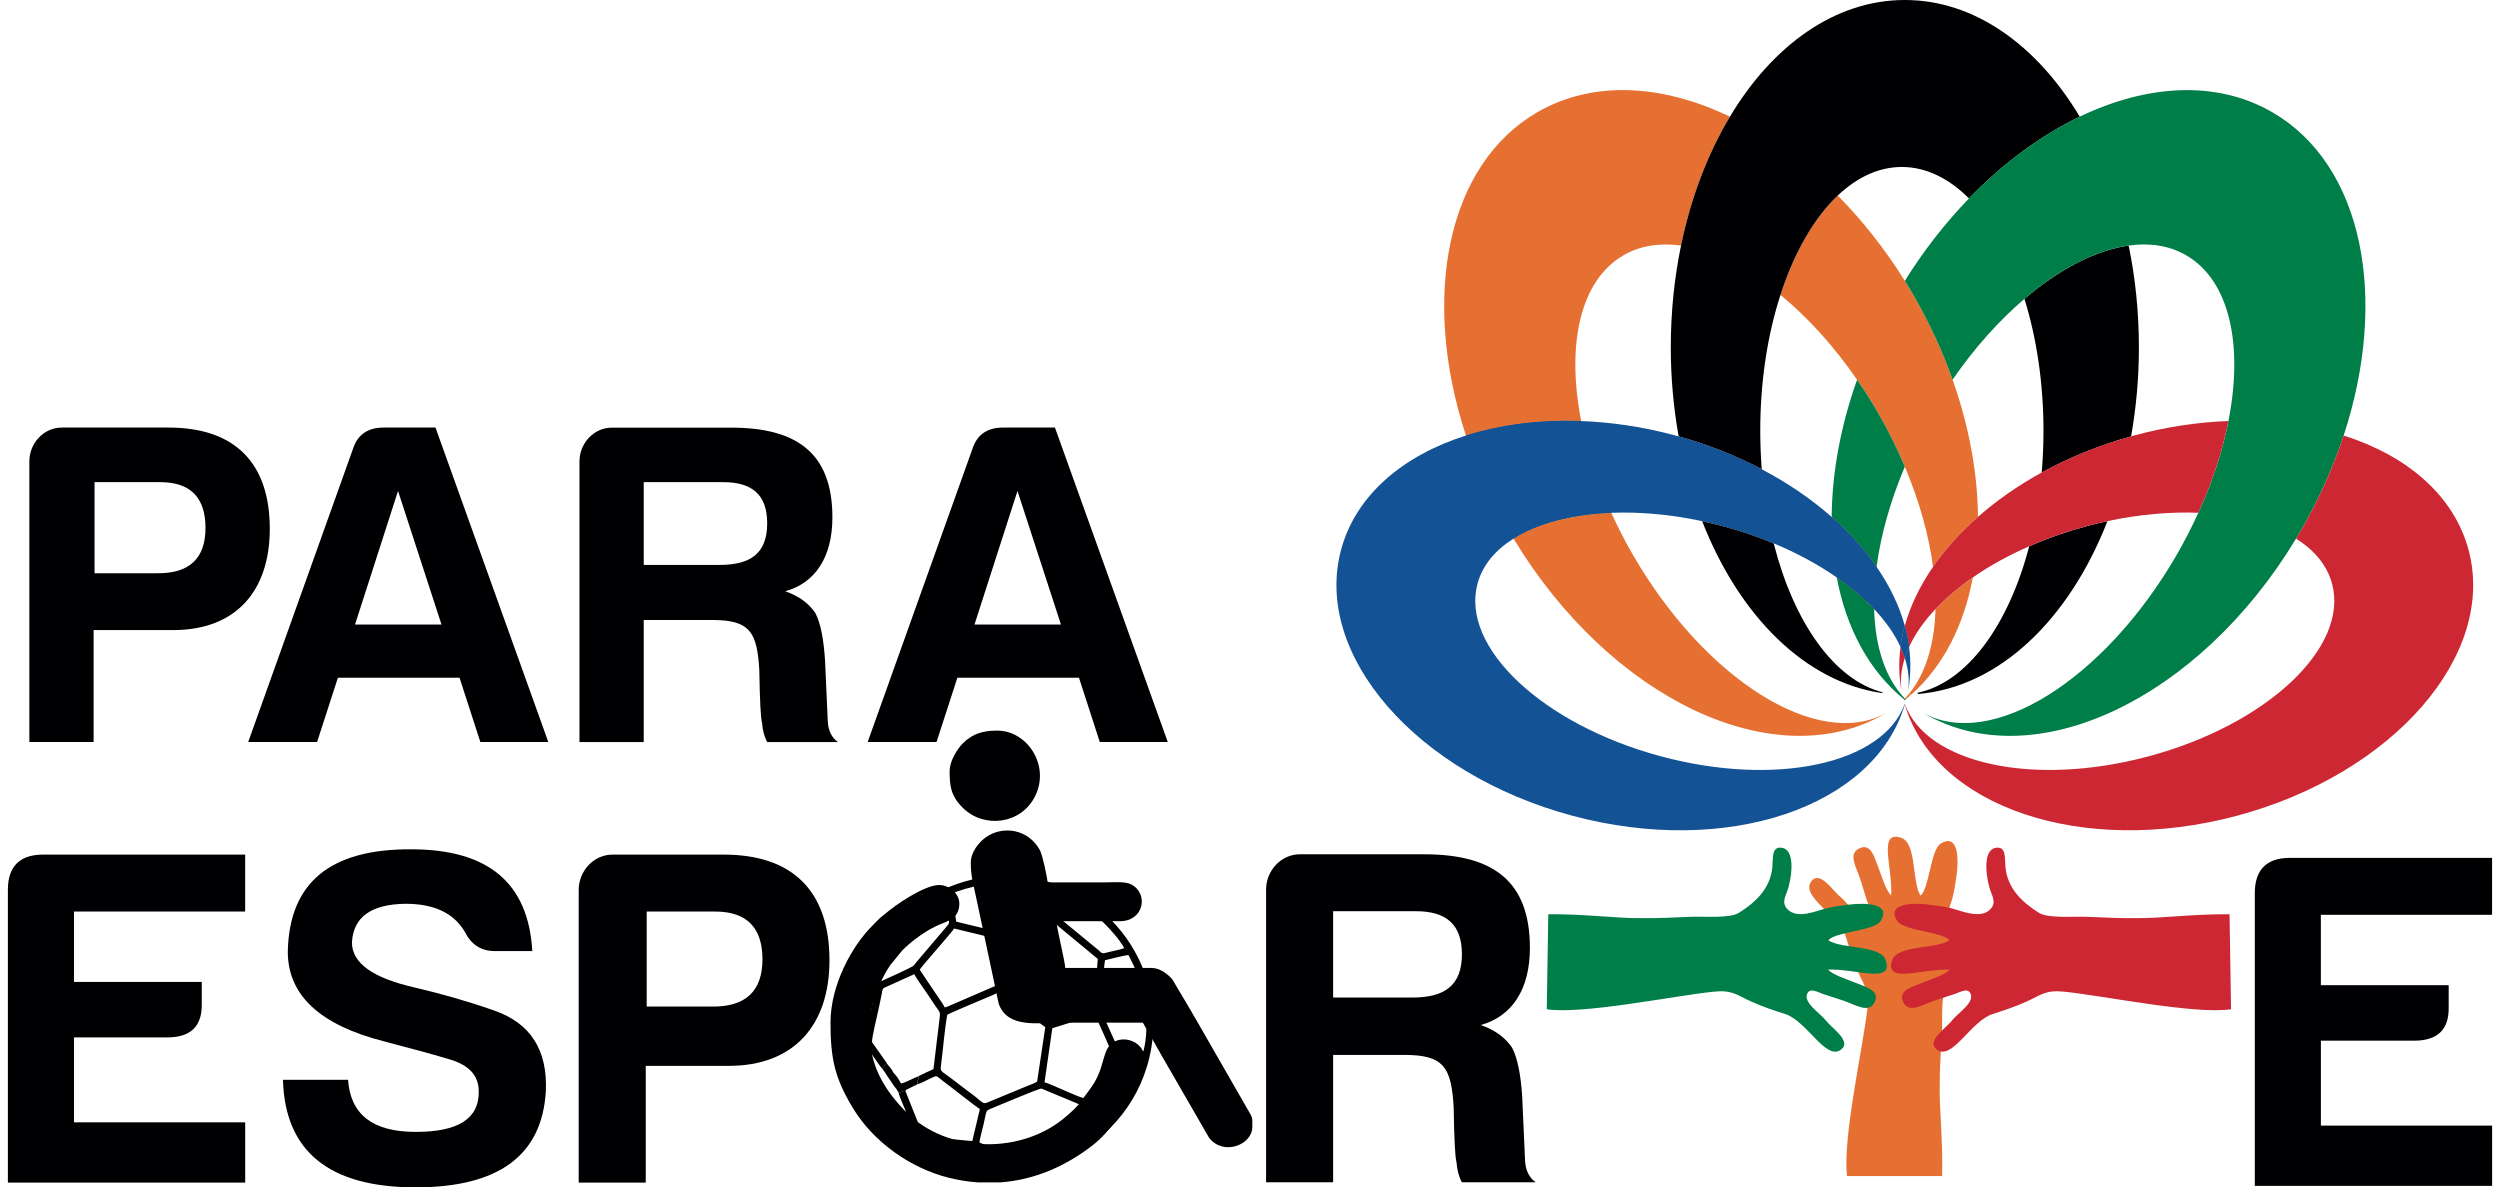 <?xml version="1.0" encoding="UTF-8"?>
<svg xmlns="http://www.w3.org/2000/svg" xmlns:xlink="http://www.w3.org/1999/xlink" version="1.1" id="Camada_1" x="0px" y="0px" viewBox="0 0 682 323.93" style="enable-background:new 0 0 682 323.93;" xml:space="preserve">
<style type="text/css">
	.st0{fill:#135295;}
	.st1{fill:#E57031;}
	.st2{fill:#5E4035;}
	.st3{fill:#000002;}
	.st4{fill:#007E47;}
	.st5{fill:#CC2733;}
	.st6{fill:#ED2F3A;}
	.st7{fill-rule:evenodd;clip-rule:evenodd;fill:#E57031;}
	.st8{fill-rule:evenodd;clip-rule:evenodd;fill:#CC2733;}
	.st9{fill-rule:evenodd;clip-rule:evenodd;fill:#007E47;}
	.st10{fill-rule:evenodd;clip-rule:evenodd;}
	.st11{fill-rule:evenodd;clip-rule:evenodd;fill:#000002;}
</style>
<g>
	<path class="st0" d="M520.46,188.88c0.8-4.09,0.88-8.24,0.34-12.38c-0.45,1-0.85,1.99-1.17,2.98   C520.65,182.67,520.97,185.82,520.46,188.88"></path>
	<path class="st1" d="M538.19,157.53c-3.91,2.72-7.34,5.63-10.19,8.64c-0.25,9.6-2.7,17.69-7.34,23.25l0.93-0.1   C530.2,181.58,535.77,170.5,538.19,157.53"></path>
	<path class="st1" d="M519.64,190.56l0.21,0.22c0.53-0.43,1.06-0.86,1.57-1.33l-0.82,0.04   C520.29,189.86,519.96,190.22,519.64,190.56"></path>
	<path class="st1" d="M519.64,76.63c-5.44-8.74-11.64-16.54-18.3-23.29c-6.47,6.13-11.9,15.56-15.63,27.11   c7.34,6.04,14.51,13.87,20.89,23.14c2,2.89,3.92,5.92,5.74,9.07c2.81,4.87,5.23,9.77,7.29,14.64c3.99,9.45,6.56,18.74,7.7,27.33   c3.31-4.79,7.44-9.37,12.26-13.62c-0.1-11.85-2.38-24.61-6.93-37.43c-2.72-7.65-6.23-15.33-10.57-22.85   C521.29,79.34,520.47,77.98,519.64,76.63 M431.35,114.86c-4.09-20.81-0.33-38.36,11.55-45.23c4.57-2.64,9.92-3.44,15.68-2.64   c2.73-13.17,7.32-25.12,13.34-35.16c-18.43-8.87-37.36-9.98-52.51-1.23c-24.83,14.33-31.81,50.74-19.5,88.21   C409.29,115.82,420,114.43,431.35,114.86z M514.18,194.73l0.38-0.24c-18.52,10.27-49.37-8.96-69.14-43.19   c-2.18-3.79-4.13-7.6-5.86-11.4c-10.74,0.44-20.05,2.87-26.66,7.04C439.28,190.67,484.17,212.05,514.18,194.73z"></path>
	<path class="st2" d="M412.9,146.93c6.61-4.17,15.92-6.6,26.66-7.04c-3.89-8.54-6.63-17.03-8.22-25.04   c-11.35-0.42-22.05,0.97-31.44,3.95c2.83,8.63,6.69,17.3,11.58,25.78C411.96,145.38,412.43,146.15,412.9,146.93"></path>
	<path class="st3" d="M556.98,128.91c7.37-4.04,15.57-7.41,24.38-9.86c1.38-7.75,2.13-15.89,2.13-24.28c0-9.68-0.98-19-2.79-27.78   c-8.94,1.25-18.86,6.38-28.43,14.54c3.29,10.59,5.19,22.88,5.19,36.01C557.46,121.41,557.29,125.2,556.98,128.91 M513.6,188.86   c-13.18-3.33-24.25-19.03-29.73-40.62c-4.36-1.82-9-3.41-13.87-4.71c-1.9-0.5-3.78-0.95-5.65-1.35   c10.07,25.8,28.1,43.89,49.1,46.89C513.49,188.99,513.53,188.92,513.6,188.86z M485.71,80.45c3.73-11.54,9.16-20.97,15.63-27.11   c5.26-4.98,11.19-7.79,17.48-7.79c6.62,0,12.86,3.11,18.32,8.59c9.38-9.7,19.71-17.26,30.21-22.31C555.66,12.31,538.62,0,519.64,0   c-18.99,0-36.02,12.31-47.72,31.83c-6.02,10.04-10.62,21.99-13.34,35.16c-1.81,8.78-2.79,18.1-2.79,27.78   c0,8.38,0.76,16.52,2.14,24.28c8.15,2.26,15.76,5.31,22.67,8.95c-0.26-3.41-0.4-6.91-0.4-10.46   C480.19,103.97,482.2,91.28,485.71,80.45z M569.28,143.52c-5.57,1.5-10.83,3.36-15.71,5.5c-5.69,21.73-17.08,37.26-30.56,39.99   c0.12,0.08,0.21,0.18,0.26,0.31c22.09-1.84,41.17-20.31,51.64-47.15C573.05,142.57,571.16,143.02,569.28,143.52z"></path>
	<path class="st2" d="M457.92,119.05c1.46,8.2,3.64,15.95,6.43,23.13c1.87,0.4,3.75,0.85,5.65,1.35c4.87,1.31,9.51,2.9,13.87,4.71   c-1.59-6.3-2.71-13.1-3.28-20.24C473.68,124.36,466.07,121.31,457.92,119.05"></path>
	<polygon class="st1" points="520.67,189.41 520.6,189.5 521.42,189.45 521.59,189.32  "></polygon>
	<path class="st4" d="M519.64,190.56c-5.33-5.54-8.09-14.11-8.38-24.39c-2.84-3.02-6.27-5.93-10.19-8.64   c2.59,13.81,8.77,25.47,18.36,33.25L519.64,190.56z"></path>
	<path class="st4" d="M552.27,81.53c9.57-8.16,19.48-13.29,28.43-14.54c5.76-0.81,11.11,0,15.67,2.64   c11.88,6.87,15.64,24.41,11.55,45.23c-1.58,8.01-4.32,16.5-8.22,25.04c-1.73,3.8-3.68,7.61-5.86,11.4   c-19.78,34.23-50.62,53.46-69.14,43.19l0.38,0.24c30.01,17.33,74.89-4.06,101.28-47.8c0.47-0.78,0.94-1.55,1.41-2.34   c4.89-8.48,8.74-17.16,11.58-25.78c12.32-37.47,5.33-73.88-19.5-88.21c-15.14-8.74-34.06-7.63-52.51,1.23   c-10.5,5.05-20.83,12.61-30.21,22.31c-6.35,6.56-12.27,14.1-17.5,22.49c0.84,1.35,1.66,2.71,2.46,4.1   c4.34,7.52,7.85,15.2,10.57,22.85C538.67,94.86,545.38,87.41,552.27,81.53 M511.93,154.63c1.14-8.59,3.71-17.88,7.71-27.33   c-2.06-4.87-4.48-9.77-7.29-14.64c-1.82-3.15-3.74-6.18-5.74-9.07c-4.55,12.81-6.84,25.57-6.93,37.42   C504.5,145.26,508.62,149.84,511.93,154.63z"></path>
	<path class="st2" d="M511.26,166.17c-0.09-3.65,0.14-7.52,0.67-11.54c-3.31-4.79-7.43-9.37-12.26-13.62   c-0.04,5.75,0.41,11.28,1.4,16.52C504.99,160.24,508.42,163.15,511.26,166.17"></path>
	<polygon class="st2" points="519.64,190.56 519.43,190.78 519.64,190.96 519.85,190.78  "></polygon>
	<polygon class="st4" points="519.64,190.56 519.43,190.78 519.64,190.96 519.85,190.78  "></polygon>
	<path class="st5" d="M673.42,150c-3.97-14.82-16.77-25.7-34.07-31.19c-2.83,8.63-6.69,17.3-11.58,25.78   c-0.47,0.8-0.94,1.56-1.41,2.34c5.01,3.15,8.49,7.31,9.83,12.32c4.66,17.35-17.78,38.43-50.09,47.09   c-31.39,8.41-60.52,2.01-66.45-14.26l-0.03,0.11c8.3,28.04,48.58,41.62,90.65,30.34C652.84,211.14,681.11,178.67,673.42,150    M539.59,141.01c-4.82,4.25-8.95,8.83-12.26,13.62c-3.57,5.19-6.19,10.61-7.7,16.11c0.53,1.91,0.91,3.84,1.17,5.76   c1.6-3.51,4.04-6.99,7.2-10.34c2.85-3.01,6.28-5.92,10.19-8.64c4.52-3.14,9.7-6.01,15.38-8.5c4.88-2.15,10.14-4.01,15.71-5.5   c1.88-0.5,3.77-0.95,5.63-1.35c8.7-1.86,17.11-2.58,24.79-2.28c3.9-8.54,6.63-17.03,8.22-25.04c-8.23,0.31-16.8,1.56-25.45,3.87   c-0.37,0.1-0.73,0.21-1.12,0.32c-8.82,2.45-17.01,5.82-24.38,9.86C550.5,132.46,544.66,136.55,539.59,141.01z"></path>
	<path class="st5" d="M518.8,188.88c-0.5-3.06-0.18-6.21,0.83-9.39c-0.33-0.99-0.71-1.99-1.17-2.98   C517.92,180.65,518,184.8,518.8,188.88"></path>
	<polygon class="st2" points="519.64,191.99 519.6,192.09 519.64,192.2 519.66,192.09  "></polygon>
	<polygon class="st6" points="519.64,191.99 519.6,192.09 519.64,192.2 519.66,192.09  "></polygon>
	<path class="st2" d="M518.47,176.51c0.46,1,0.84,1.99,1.17,2.98c0.32-0.99,0.72-1.99,1.17-2.98c-0.26-1.92-0.64-3.85-1.17-5.76   C519.1,172.66,518.72,174.58,518.47,176.51"></path>
	<path class="st0" d="M518.47,176.51c0.46,1,0.84,1.99,1.17,2.98c0.32-0.99,0.72-1.99,1.17-2.98c-0.26-1.92-0.64-3.85-1.17-5.76   C519.1,172.66,518.72,174.58,518.47,176.51"></path>
	<path class="st0" d="M453.16,206.34c-32.32-8.66-54.75-29.74-50.1-47.09c1.35-5.02,4.82-9.17,9.84-12.32   c6.61-4.17,15.92-6.6,26.66-7.04c7.69-0.3,16.09,0.42,24.79,2.28c1.87,0.4,3.75,0.85,5.65,1.35c4.87,1.31,9.51,2.9,13.87,4.71   c6.41,2.66,12.2,5.82,17.2,9.29c3.92,2.71,7.35,5.62,10.19,8.64c3.16,3.35,5.6,6.83,7.21,10.34c0.25-1.92,0.64-3.85,1.17-5.76   c-1.52-5.51-4.13-10.93-7.71-16.11c-3.31-4.79-7.43-9.37-12.26-13.62c-5.5-4.84-11.92-9.24-19.09-13.01   c-6.91-3.64-14.52-6.69-22.67-8.95c-0.38-0.1-0.74-0.22-1.12-0.32c-8.65-2.32-17.21-3.56-25.45-3.87   c-11.35-0.43-22.05,0.97-31.44,3.95c-17.29,5.49-30.09,16.38-34.06,31.19c-7.68,28.67,20.58,61.14,63.13,72.54   c42.08,11.27,82.36-2.31,90.66-30.34l-0.04-0.11C513.68,208.35,484.54,214.76,453.16,206.34"></path>
	<path class="st7" d="M515.92,244.31c-1.57-1.68-2.47-5.02-3.39-7.35c-1.13-2.87-2.03-7.05-5.27-5.54   c-3.26,1.51-0.85,5.03,0.29,8.62c0.5,1.57,0.99,3.12,1.44,4.65c0.38,1.69,2.01,4.1,0.56,5c-2.58,1.61-5.55-3.51-7.44-4.97   c-2.06-1.6-5.52-7.26-7.89-4.42c-3.42,4.11,7.58,9.44,9.4,15.47c1.05,3.48,1.87,6.04,3.24,9.27c1.72,4.05,3.16,5.18,2.55,10.31   c-1.32,11.08-6.82,35.5-5.53,45.48l25.93,0c0.27-9.74-0.84-19.18-0.65-24.94c0-4.71,0.31-9.33,0.59-14.03   c0.21-3.52-0.36-10.47,1.29-13.02c2.91-4.51,6.8-8.5,12.64-8.92c2.55-0.18,4.26-0.01,5.3-2.02c-0.95-4-7.02-3.42-10.8-2.46   c-2.09,0.53-3.9,1.93-5.74,0.37c-3.16-2.67-0.49-8.19,0.19-10.84c0.53-2.07,0.81-4,1.11-6.13c0.64-4.52,0.53-11.62-4.3-8.72   c-2.82,1.69-3.17,12.61-5.55,14.18c-2.37-3.87-0.99-14.31-5.23-15.74C512.22,226.39,516.32,236.53,515.92,244.31"></path>
	<path class="st8" d="M531.94,264.5c-1.66,1.6-4.98,2.55-7.29,3.51c-2.85,1.18-7.02,2.14-5.46,5.36c1.57,3.23,5.05,0.77,8.61-0.43   c1.56-0.52,3.11-1.04,4.63-1.51c1.68-0.41,4.06-2.08,4.99-0.64c1.65,2.55-3.42,5.61-4.85,7.52c-1.56,2.09-7.17,5.64-4.29,7.96   c4.16,3.35,9.32-7.73,15.31-9.64c3.46-1.11,6.01-1.96,9.22-3.39c4.02-1.79,5.13-3.24,10.26-2.71c11.1,1.14,35.6,6.25,45.56,4.8   l-0.41-25.92c-9.74-0.11-19.16,1.15-24.93,1.05c-4.71,0.08-9.34-0.16-14.04-0.36c-3.53-0.15-10.46,0.52-13.04-1.09   c-4.55-2.84-8.61-6.66-9.12-12.5c-0.22-2.55,0.16-5.27-2.11-5.27c-4.11,0-3.31,7.07-2.28,10.84c0.57,2.08,1.99,3.87,0.47,5.73   c-2.62,3.2-8.18,0.62-10.84-0.02c-2.08-0.5-4.01-0.75-6.15-1.01c-4.53-0.56-11.62-0.35-8.65,4.43c1.73,2.79,12.66,2.97,14.27,5.33   c-3.83,2.44-14.29,1.22-15.66,5.48C514.08,268.49,524.15,264.23,531.94,264.5"></path>
	<path class="st9" d="M498.65,264.5c1.66,1.6,4.98,2.55,7.29,3.51c2.85,1.18,7.02,2.14,5.46,5.36c-1.57,3.23-5.05,0.77-8.61-0.43   c-1.56-0.52-3.11-1.04-4.63-1.51c-1.68-0.41-4.06-2.08-4.99-0.64c-1.65,2.55,3.42,5.61,4.85,7.52c1.56,2.09,7.17,5.64,4.29,7.96   c-4.16,3.35-9.32-7.73-15.31-9.64c-3.46-1.11-6.01-1.96-9.22-3.39c-4.02-1.79-5.13-3.24-10.26-2.71c-11.1,1.14-35.6,6.25-45.56,4.8   l0.41-25.92c9.74-0.11,19.16,1.15,24.93,1.05c4.71,0.08,9.34-0.16,14.04-0.36c3.53-0.15,10.46,0.52,13.04-1.09   c4.55-2.84,8.61-6.66,9.12-12.5c0.22-2.55-0.16-5.27,2.11-5.27c4.11,0,3.31,7.07,2.28,10.84c-0.57,2.08-1.99,3.87-0.47,5.73   c2.62,3.2,8.18,0.62,10.84-0.02c2.08-0.5,4.01-0.75,6.15-1.01c4.53-0.56,11.62-0.35,8.65,4.43c-1.73,2.79-12.66,2.97-14.27,5.33   c3.83,2.44,14.29,1.22,15.66,5.48C516.51,268.49,506.44,264.23,498.65,264.5"></path>
	<path class="st3" d="M42.82,156.38L42.82,156.38c8.83,0.12,13.24-4.04,13.24-12.36c0-8.33-4.16-12.49-12.36-12.49H25.79v24.85   H42.82z M47.24,171.89h-21.7v30.53H8.01v-76.57c0-4.92,3.91-9.21,8.83-9.21h29.14c18.16,0,27.62,9.72,27.62,27.63   C73.6,161.17,64.39,171.89,47.24,171.89z"></path>
	<path class="st3" d="M96.85,170.38L96.85,170.38h23.59l-11.86-36.45L96.85,170.38z M118.8,116.64l30.78,85.78h-18.54l-5.68-17.53   H92.18l-5.68,17.53H67.71l28.63-80.1c1.26-3.79,4.04-5.68,8.33-5.68H118.8z"></path>
	<path class="st3" d="M197.31,131.53L197.31,131.53h-21.7v22.58h20.69c8.33,0,12.99-3.03,12.99-11.36   C209.29,134.93,205.13,131.53,197.31,131.53 M214.21,161.3c3.66,1.26,6.44,3.28,8.21,5.93c1.5,2.9,2.26,7.19,2.64,12.74l0.76,16.78   c0.12,2.65,1.14,4.54,2.77,5.68h-19.3c-0.88-1.64-1.26-3.41-1.39-5.17c-0.38-1.26-0.63-6.18-0.76-14.51   c-0.63-10.34-2.52-13.62-12.87-13.62h-18.66v33.31h-17.53v-76.57c0-4.92,3.9-9.21,8.83-9.21h32.54c17.79,0,27.63,6.82,27.63,24.48   C227.08,151.96,222.41,159.03,214.21,161.3z"></path>
	<path class="st3" d="M265.84,170.38L265.84,170.38h23.59l-11.86-36.45L265.84,170.38z M287.79,116.64l30.78,85.78h-18.55   l-5.67-17.53h-33.18l-5.68,17.53h-18.79l28.63-80.1c1.26-3.79,4.04-5.68,8.33-5.68H287.79z"></path>
	<path class="st3" d="M2.15,242.75c0-6.19,3.03-9.47,9.2-9.61h55.53v15.53H20.18v19.21h34.86v5.92c0.13,6.19-3.02,9.21-9.47,9.21   H20.18v23.16h46.71v16.44H2.15V242.75z"></path>
	<path class="st3" d="M130.6,297.74c0-4.34-2.64-7.23-8.15-8.81c-5.27-1.58-11.32-3.16-17.76-4.87   c-17.5-4.47-26.18-12.63-26.18-24.47c0.39-18.82,11.57-28.02,33.68-27.9c21.04,0,31.97,9.21,33.02,27.76h-10.26   c-3.81,0-6.45-1.84-8.16-5.27c-3.02-5.13-8.42-7.63-16.18-7.63c-9.47,0.13-14.2,3.68-14.6,10.53c0,5.66,5.66,9.73,17.36,12.37   c6.71,1.58,13.82,3.55,21.32,6.18c10,3.42,14.73,10.79,14.21,22.1c-1.05,17.5-12.9,26.18-35.52,26.18   c-23.67,0-35.65-9.87-36.19-29.34h17.76c0.66,9.47,6.72,14.21,18.43,14.21C125.07,308.8,130.73,305.11,130.6,297.74"></path>
	<path class="st3" d="M194.18,274.59L194.18,274.59c9.21,0.13,13.82-4.21,13.82-12.89c0-8.69-4.35-13.03-12.9-13.03h-18.68v25.92   H194.18z M198.78,290.77h-22.62v31.84h-18.29v-79.86c0-5.13,4.08-9.61,9.2-9.61h30.4c18.94,0,28.81,10.14,28.81,28.82   C226.28,279.59,216.67,290.77,198.78,290.77z"></path>
	<path class="st3" d="M386.31,248.58L386.31,248.58h-22.63v23.55h21.58c8.69,0,13.55-3.16,13.55-11.84   C398.8,252.14,394.47,248.58,386.31,248.58 M403.94,279.63c3.81,1.31,6.72,3.42,8.56,6.18c1.56,3.03,2.36,7.5,2.75,13.29l0.79,17.5   c0.13,2.76,1.19,4.74,2.89,5.92H398.8c-0.92-1.71-1.32-3.55-1.45-5.4c-0.4-1.32-0.65-6.45-0.79-15.13   c-0.65-10.79-2.63-14.21-13.42-14.21h-19.46v34.74h-18.29v-79.86c0-5.13,4.07-9.61,9.21-9.61h33.94c18.56,0,28.82,7.11,28.82,25.53   C417.36,269.9,412.49,277.27,403.94,279.63z"></path>
	<path class="st3" d="M615.11,243.64c0-6.19,3.03-9.47,9.2-9.61h55.53v15.53h-46.71v19.21H668v5.92c0.13,6.19-3.02,9.21-9.47,9.21   h-25.39v23.16h46.71v16.44h-64.74V243.64z"></path>
	<path class="st10" d="M234.07,277.99c-0.36,10.59,3.79,21.26,10.55,28.35c3.54,3.72,6.61,6.4,11.62,8.85   c26.95,13.18,57.24-5.44,58.39-34.68c0.47-11.91-4.47-23.15-13-30.99c-6.94-6.37-16.37-10.4-26.09-10.62   c-6.1-0.14-11.29,0.95-16.24,2.91c-5.38,2.13-8.01,4.26-12.2,7.66c-0.41,0.33-0.86,0.86-1.32,1.3c-0.46,0.44-0.73,0.77-1.21,1.27   c-0.83,0.86-1.55,1.82-2.33,2.8C237.35,261.05,234.35,269.79,234.07,277.99 M300.97,251.62c1.89,1.87,4.48,4.7,5.73,7.01   c-0.45,0.28-2.68,0.73-3.67,0.96c-0.54,0.12-1.27,0.34-1.81,0.43c-0.78,0.12-1-0.37-1.48-0.76l-10.5-8.65   c-0.72-0.6-0.73-0.37-0.88-1.53l-0.87-5.88C291.95,244.46,297.9,248.58,300.97,251.62z M259.74,243.81   c1.16-0.76,5.53-1.9,7.23-2.22c2.72-0.52,5.59-0.79,8.54-0.72c3.13,0.08,6.32,0.57,9.19,1.38c0.95,0.27,0.71,0.51,0.88,1.56   c0.11,0.69,0.21,1.33,0.31,2.01c0.18,1.24,0.51,2.85,0.56,4.08l-11.8,4.05c-1.71,0.63-1.32,0.48-3.24,0.03l-10.55-2.55   L259.74,243.81z M240.5,267.62c-0.37-0.39-0.7-1.16-0.96-1.69c-0.41-0.84-0.8-0.95-0.37-1.96c0.57-1.36,1.25-2.46,1.85-3.67   c0.78-1.57,3.45-5.39,4.57-6.45l5.63-5.23c1.34-0.9,5.1-3.66,6.65-4l0.65,4.49c0.47,3.06,0.72,2.45-0.51,3.93l-8.15,9.59   c-0.22,0.27-0.34,0.5-0.61,0.78C248.78,263.91,241.5,267.16,240.5,267.62z M274.24,256.17c1.84-0.51,8.42-2.93,10.89-3.76   c1.73-0.58,2.04-1.18,3.29,0.02l11.06,9.17l-1.14,13.22c-2.16,0.8-4.66,1.54-6.98,2.24c-5.62,1.71-4.39,1.97-6.56,0.39   c-1.18-0.86-10.21-7.73-11.16-8.24L274.24,256.17z M250.9,264.54c0.52-0.97,8.79-10.17,9.37-11.24l12,2.9l-0.6,12.7l-12.12,5.23   c-0.52,0.21-1.19,0.57-1.83,0.69c-0.25-0.63-1.25-2-1.69-2.65L250.9,264.54z M301.45,261.94c1.37-0.27,5.46-1.43,6.41-1.38   c0.41,0.89,0.91,1.75,1.32,2.64c3.15,6.91,4.61,16.19,2.77,23.49l-6.42,0.8c-0.23-1.16-1.77-4.11-2.31-5.39   c-0.76-1.81-1.59-3.45-2.34-5.26c-0.7-1.69-0.67-1.14-0.47-3.31C300.68,270.55,301.06,264.13,301.45,261.94z M236.21,282.19   c-0.51-1.4-0.12-6.14,0.1-7.86c0.28-2.17,0.86-5.16,1.64-7.1c0.18,0.23,0.63,1.09,0.78,1.42c0.32,0.72,0.07,1.14-0.09,1.96   L236.21,282.19z M258.41,276.83c0.59-0.41,10.91-4.75,12.64-5.47c0.63-0.26,1.18-0.78,1.76-0.42l12.34,9.28l-2.22,14.81   c-0.38,0.37-1.78,0.86-2.48,1.14l-11.11,4.59c-1.1,0.48-1.3,0.02-3.31-1.61c-0.69-0.56-1.37-1.03-2.06-1.55   c-1.47-1.12-2.81-2.16-4.19-3.2c-3.29-2.49-3.3-2.03-3.08-3.75C257.29,286.17,257.63,281.2,258.41,276.83z M250.7,293.56   c-0.07,0.33-0.41,1.54-0.51,2.32l-0.01-0.1c0.76-0.03,3.81-1.75,4.82-2.11c0.71-0.25,0.96,0.28,2.18,1.18   c2.18,1.6,8.78,6.88,10.13,7.7l-2.07,8.73l-13.09-1.18l-0.31-0.32c-0.02-0.03-0.03-0.06-0.05-0.09l-0.43-1.15   c-0.22-0.55-0.38-0.96-0.61-1.52l-3.74-9.35c-0.81-0.27-0.77,0.49-1.93,0.25c0.24,1.15,1.39,3.71,1.9,4.9l1.92,4.95l-5.28-5.66   c-3.11-4.4-6.25-10.38-6.94-16.05c0.54,0.54,1.55,2.2,2.03,2.8c0.29,0.36,1.64,2.51,2,2.63l0.13,0.15c0.07-0.66,0.6-1.3,1.13-1.56   l-4.06-5.76c-0.22-0.74,1.41-7.33,1.67-8.6c0.29-1.44,0.6-2.87,0.91-4.32c0.13-0.61,0.14-1.59,0.67-1.91l8.25-3.74   c0.32,0.73,1.85,2.84,2.5,3.84c0.32,0.49,0.51,0.73,0.83,1.2c0.59,0.88,1.15,1.65,1.69,2.51c2.31,3.65,2.19,1.91,1.68,6.23   l-1.46,12.1C254.05,291.99,250.88,293.31,250.7,293.56z M298.78,276.82c0.28,0.97,0.95,2.2,1.36,3.18c0.43,1.04,0.93,2,1.36,3.04   c0.42,1,0.88,2.07,1.33,3.06c0.96,2.09,1.26,2.12,0.59,2.98l-7.9,10.48c-2.47-0.76-8.65-3.76-10.57-4.32l2.12-14.74L298.78,276.82z    M294.84,309.63c0.18-1.28,0.57-2.69,0.86-3.97c1.13-5.08,0.52-4.16,4.83-9.49c1.38-1.71,2.76-3.63,4.07-5.4   c1.18-1.6,0.89-1.23,3.02-1.52c1.19-0.16,2.7-0.44,3.85-0.49c-0.68,4.07-4.02,10.18-6.04,12.9c-2.26,3.03-2.23,2.7-4.25,4.89   l-1.21,1.13c-0.86,0.78-2.81,2.59-3.74,2.94L294.84,309.63z M267.18,311.61c0.26-1.58,0.8-3.42,1.16-4.99   c0.81-3.5,0.46-3.57,1.85-4.12c1.09-0.43,13.32-5.64,13.91-5.54l10.49,4.37l-1.64,7.65c-0.2,0.68-0.96,1-1.53,1.36   c-2.38,1.51-4.78,2.97-7.14,4.48c-1.43,0.91-2.7,2.11-3.69,1.78l-9.05-3.3C270.84,313.04,267.67,312.02,267.18,311.61z M277,317.4   c-2.02,0.71-9.68-0.44-11.98-1.01c-1.32-0.33-8.54-2.7-9.72-4.03c1.47,0.13,9.84,0.69,11.15,1.18L277,317.4z"></path>
	<path class="st10" d="M240.69,291.49c0.31,0.57,0.82,1.09,1.08,1.62l2.18,3.24c0.49,0.73,0-0.29,1.11,1.57   c1.17,0.24,1.13-0.52,1.93-0.25c0.25-0.6-0.02-0.14,0.32-0.41l2.07-1.04c0.4-0.17,0.52-0.12,0.78-0.43l0.01,0.1   c0.11-0.78,0.45-1.99,0.51-2.32c-1.54,0.52-3.92,1.93-4.89,1.99c-0.34-0.61-0.94-1.72-1.43-2.22c-1.08-1.11-0.73-1.18-1.42-1.97   c-0.36-0.41-0.7-0.87-1.01-1.29c-0.52,0.26-1.05,0.9-1.13,1.56L240.69,291.49z"></path>
	<path class="st11" d="M264.83,235.41c0,4.1,0.91,6.55,1.75,10.77l5.86,27.6c2.37,6.88,10.91,5.2,16.95,5.2c7.46,0,14.92,0,22.39,0   c0.78,1.47,1.65,2.93,2.55,4.44c0.92,1.56,1.65,2.95,2.52,4.46l12.95,22.44c3.82,5.11,11.84,2.07,11.84-2.93   c0-2.71,0.09-2.38-1.19-4.59l-14.23-24.77c-0.51-0.88-1.06-1.77-1.59-2.74l-4.84-8.16c-1.16-1.3-3.27-3.07-5.6-3.07h-23.59   c-0.04-1.74-2.41-11.21-2.41-12.76h17.33c6.56,0,7.91-7.54,3.06-10.04c-1.68-0.87-4.74-0.55-7.15-0.55c-5.22,0-10.43,0-15.65,0   c-0.13-1.61-1.38-7.44-2.08-8.75c-3.16-5.86-10.19-6.82-14.77-3.54C267.11,229.72,264.83,232.35,264.83,235.41"></path>
	<path class="st11" d="M226.56,278.98c0,9.9,1.21,15.11,6,23.12c5.59,9.35,15.74,16.57,26.3,19.2c2.63,0.65,5.21,1.06,7.76,1.25   h6.34c9.16-0.68,17.67-4.31,25.23-10.21c4.32-3.37,9.35-10.32,11.38-15.34c0.81-1.99,2.32-5.59,2.54-8.03   c0.49-5.5-8.23-7.87-10.43-2.02c-1.17,3.12-1.18,5.5-3.97,9.75c-0.34,0.52-0.51,0.87-0.83,1.34c-0.49,0.71-1.2,1.69-1.78,2.31   c-2.37,2.54-1.15,1.46-3.97,3.97c-12.06,10.74-32.58,10.45-43.93-0.96c-5.38-5.41-9.81-12.17-9.81-20.52   c0-7.87,0.45-10.55,4.09-17.33c0.45-0.83,0.86-1.41,1.39-2.22l3.24-3.99c2.11-2.14,5.25-4.53,7.97-5.99   c0.78-0.42,1.45-0.76,2.26-1.11c2.17-0.94,5.37-1.62,5.37-5.71c0-2.61-2.6-5.06-5.54-5.06c-3.85,0-11.65,5.19-14.87,8   c-0.51,0.44-0.69,0.5-1.2,0.97c-0.74,0.69-1.32,1.33-2.04,2.05C232.37,258.09,226.56,268.73,226.56,278.98"></path>
	<path class="st11" d="M259.06,210.38c0,4.04,0.32,6.72,3.54,9.94c5.82,5.82,16.03,4.55,19.81-3.19c4.1-8.38-2.21-17.82-10.36-17.82   c-3.85,0-6.65,0.79-9.33,3.42C261.21,204.21,259.06,207.52,259.06,210.38"></path>
</g>
</svg>
